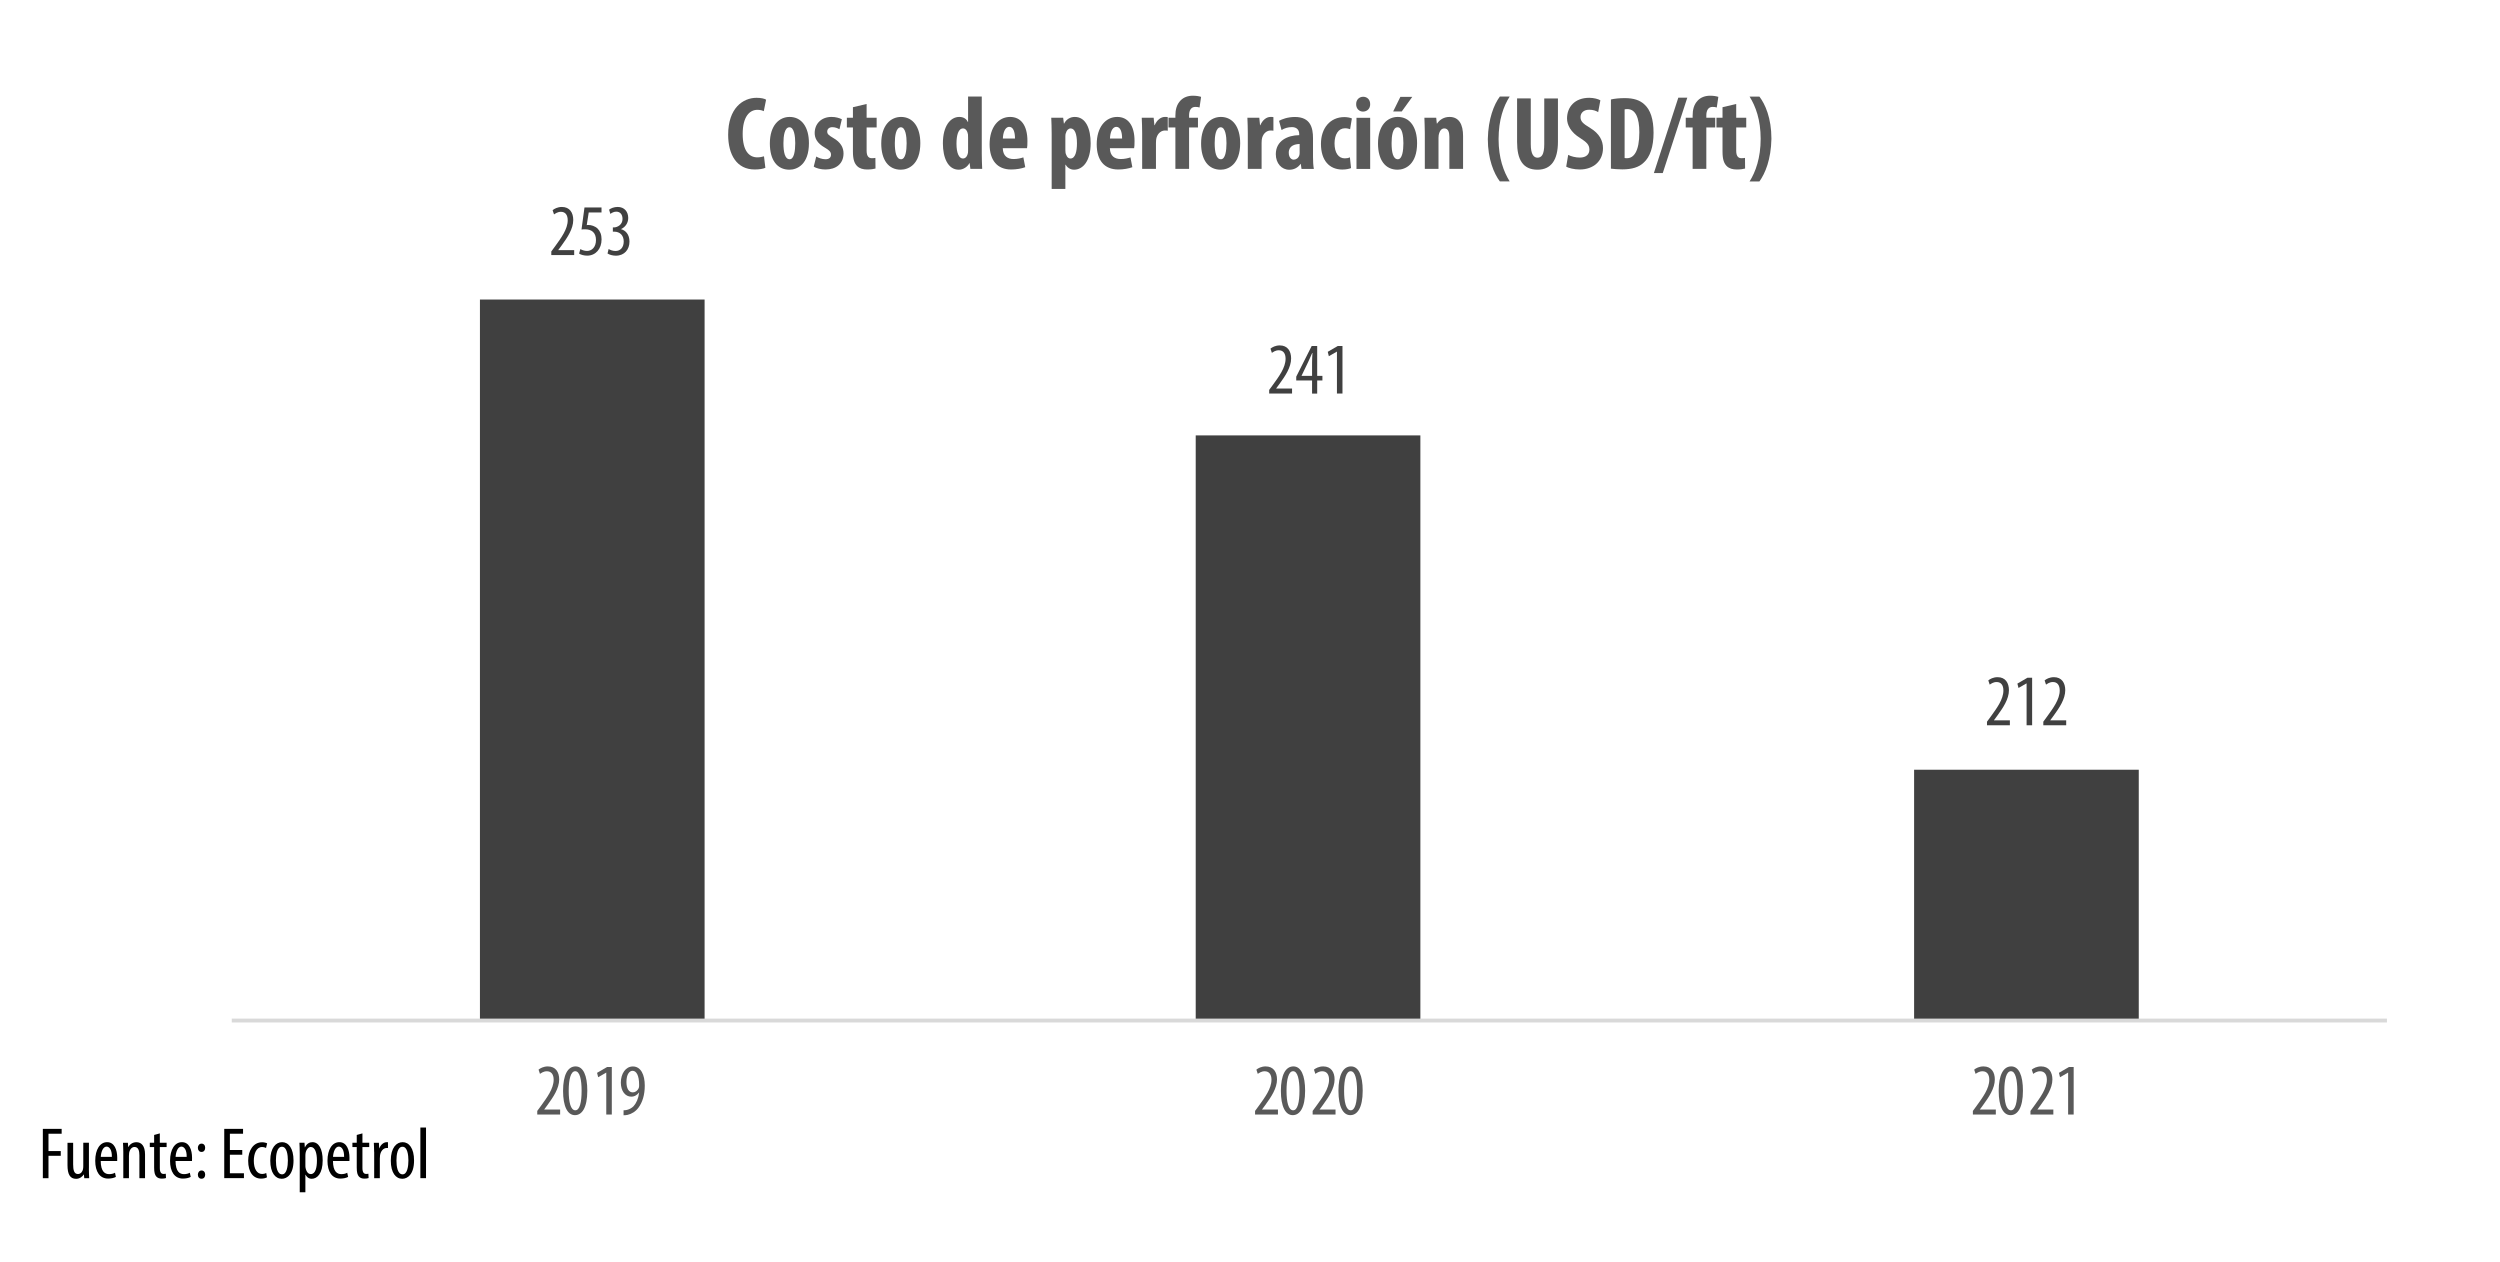 <?xml version="1.0" encoding="utf-8"?>
<!-- Generator: Adobe Illustrator 26.4.1, SVG Export Plug-In . SVG Version: 6.00 Build 0)  -->
<svg version="1.1" id="Layer_1" xmlns="http://www.w3.org/2000/svg" xmlns:xlink="http://www.w3.org/1999/xlink" x="0px" y="0px"
	 width="478.5px" height="241.5px" viewBox="0 0 478.5 241.5" style="enable-background:new 0 0 478.5 241.5;" xml:space="preserve"
	>
<style type="text/css">
	.st0{clip-path:url(#SVGID_00000122688994280860313650000017056073978951158151_);fill:#404040;}
	
		.st1{clip-path:url(#SVGID_00000069389049434934065100000005043334286876308365_);fill:none;stroke:#D9D9D9;stroke-width:0.75;stroke-linejoin:round;stroke-miterlimit:10;}
	.st2{clip-path:url(#SVGID_00000047753300919942328340000009085651023718420112_);}
	.st3{fill:#404040;}
	.st4{clip-path:url(#SVGID_00000016076480346945156960000010639341886648550827_);}
	.st5{clip-path:url(#SVGID_00000152227422776628734720000015760432842185901477_);}
	.st6{clip-path:url(#SVGID_00000112617155699702233260000017904563469470325414_);}
	.st7{fill:#595959;}
	.st8{clip-path:url(#SVGID_00000183941001478806497000000009715444315116806544_);}
	.st9{clip-path:url(#SVGID_00000036221265959564679000000015235908673176346554_);}
	.st10{clip-path:url(#SVGID_00000080198674284954763460000010731179131702433213_);}
	.st11{clip-path:url(#SVGID_00000099626384969941369090000002832787085671112081_);}
</style>
<g>
	<defs>
		<rect id="SVGID_1_" x="44.36" y="41.33" width="413" height="154"/>
	</defs>
	<clipPath id="SVGID_00000013162958976765450800000011160915352953255558_">
		<use xlink:href="#SVGID_1_"  style="overflow:visible;"/>
	</clipPath>
	<path style="clip-path:url(#SVGID_00000013162958976765450800000011160915352953255558_);fill:#404040;" d="M366.36,147.33h43v48
		h-43V147.33z M228.86,83.33h43v112h-43V83.33z M91.86,57.33h43v138h-43V57.33z"/>
</g>
<g>
	<defs>
		<rect id="SVGID_00000112622006440480885980000010135369531945332662_" x="7.36" y="5.33" width="463" height="250"/>
	</defs>
	<clipPath id="SVGID_00000138567884877366199250000010987920146814668194_">
		<use xlink:href="#SVGID_00000112622006440480885980000010135369531945332662_"  style="overflow:visible;"/>
	</clipPath>
	
		<line style="clip-path:url(#SVGID_00000138567884877366199250000010987920146814668194_);fill:none;stroke:#D9D9D9;stroke-width:0.75;stroke-linejoin:round;stroke-miterlimit:10;" x1="44.36" y1="195.33" x2="456.86" y2="195.33"/>
</g>
<g>
	<defs>
		<rect id="SVGID_00000108302668524400729540000005684643456287143852_" x="7.36" y="5.33" width="463" height="250"/>
	</defs>
	<clipPath id="SVGID_00000098939778330200363560000011850462619840956591_">
		<use xlink:href="#SVGID_00000108302668524400729540000005684643456287143852_"  style="overflow:visible;"/>
	</clipPath>
	<g style="clip-path:url(#SVGID_00000098939778330200363560000011850462619840956591_);">
		<path class="st3" d="M105.52,48.83v-0.7l0.77-1.05c1.08-1.5,2.37-3.21,2.37-4.92c0-1.01-0.45-1.62-1.3-1.62
			c-0.66,0-1.08,0.35-1.32,0.5l-0.27-0.81c0.32-0.27,0.95-0.62,1.78-0.62c1.51,0,2.17,1.12,2.17,2.49c0,1.71-1.12,3.36-2.24,4.9
			l-0.62,0.84v0.03h3.04v0.95H105.52z"/>
		<path class="st3" d="M115.13,40.67h-2.45l-0.38,2.42c0.11-0.03,0.21-0.03,0.34-0.03c0.49,0,1.25,0.21,1.74,0.69
			c0.48,0.48,0.76,1.15,0.76,2.07c0,1.81-1.13,3.11-2.76,3.11c-0.55,0-1.18-0.15-1.54-0.39l0.24-0.87c0.28,0.17,0.77,0.36,1.27,0.36
			c0.92,0,1.72-0.71,1.72-2.1c0-1.44-0.88-2.04-2.06-2.04c-0.34,0-0.55,0.01-0.71,0.04l0.57-4.22h3.26V40.67z"/>
		<path class="st3" d="M116.49,47.66c0.28,0.17,0.77,0.38,1.32,0.38c0.94,0,1.57-0.69,1.57-1.82c0-1.19-0.74-1.88-1.83-1.88h-0.25
			v-0.81h0.21c0.64-0.01,1.64-0.5,1.64-1.62c0-0.91-0.49-1.4-1.2-1.4c-0.45,0-0.84,0.22-1.13,0.43l-0.24-0.81
			c0.34-0.27,0.95-0.52,1.64-0.52c1.29,0,2.02,0.92,2.02,2.1c0,0.91-0.48,1.71-1.36,2.13v0.03c0.81,0.22,1.6,0.95,1.6,2.38
			c0,1.48-0.95,2.69-2.6,2.69c-0.59,0-1.23-0.17-1.6-0.42L116.49,47.66z"/>
	</g>
</g>
<g>
	<defs>
		<rect id="SVGID_00000104704789777987102590000016682236005770611369_" x="7.36" y="5.33" width="463" height="250"/>
	</defs>
	<clipPath id="SVGID_00000000942092015191068440000000512915320103549347_">
		<use xlink:href="#SVGID_00000104704789777987102590000016682236005770611369_"  style="overflow:visible;"/>
	</clipPath>
	<g style="clip-path:url(#SVGID_00000000942092015191068440000000512915320103549347_);">
		<path class="st3" d="M242.92,75.33v-0.7l0.77-1.05c1.08-1.5,2.37-3.21,2.37-4.92c0-1.01-0.45-1.62-1.3-1.62
			c-0.66,0-1.08,0.35-1.32,0.5l-0.27-0.81c0.32-0.27,0.95-0.62,1.78-0.62c1.51,0,2.17,1.12,2.17,2.49c0,1.71-1.12,3.36-2.24,4.9
			l-0.62,0.84v0.03h3.04v0.95H242.92z"/>
		<path class="st3" d="M251.13,75.33v-2.51h-3.03v-0.73l2.96-5.87h1.05v5.72h1v0.88h-1v2.51H251.13z M251.13,71.94v-2.58
			c0-0.63,0.04-1.19,0.08-1.79h-0.06c-0.31,0.73-0.5,1.16-0.77,1.72l-1.26,2.62v0.03H251.13z"/>
		<path class="st3" d="M255.88,67.31h-0.03l-1.51,0.87l-0.21-0.84l1.92-1.12h0.9v9.1h-1.06V67.31z"/>
	</g>
</g>
<g>
	<defs>
		<rect id="SVGID_00000150792704987267532700000016429847698199471501_" x="7.36" y="5.33" width="463" height="250"/>
	</defs>
	<clipPath id="SVGID_00000007395988122982807150000008135786077042361478_">
		<use xlink:href="#SVGID_00000150792704987267532700000016429847698199471501_"  style="overflow:visible;"/>
	</clipPath>
	<g style="clip-path:url(#SVGID_00000007395988122982807150000008135786077042361478_);">
		<path class="st3" d="M380.31,138.83v-0.7l0.77-1.05c1.08-1.5,2.37-3.21,2.37-4.92c0-1.01-0.45-1.62-1.3-1.62
			c-0.66,0-1.08,0.35-1.32,0.5l-0.27-0.81c0.32-0.27,0.95-0.62,1.78-0.62c1.51,0,2.17,1.12,2.17,2.49c0,1.71-1.12,3.36-2.24,4.9
			l-0.62,0.84v0.03h3.04v0.95H380.31z"/>
		<path class="st3" d="M387.88,130.81h-0.03l-1.51,0.87l-0.21-0.84l1.92-1.12h0.9v9.1h-1.06V130.81z"/>
		<path class="st3" d="M391.09,138.83v-0.7l0.77-1.05c1.08-1.5,2.37-3.21,2.37-4.92c0-1.01-0.45-1.62-1.3-1.62
			c-0.66,0-1.08,0.35-1.32,0.5l-0.27-0.81c0.32-0.27,0.95-0.62,1.78-0.62c1.51,0,2.17,1.12,2.17,2.49c0,1.71-1.12,3.36-2.24,4.9
			l-0.62,0.84v0.03h3.04v0.95H391.09z"/>
	</g>
</g>
<g>
	<defs>
		<rect id="SVGID_00000022562123463326027420000008250104750097181354_" x="7.36" y="5.33" width="463" height="250"/>
	</defs>
	<clipPath id="SVGID_00000034048144956341764820000013933079828392107407_">
		<use xlink:href="#SVGID_00000022562123463326027420000008250104750097181354_"  style="overflow:visible;"/>
	</clipPath>
	<g style="clip-path:url(#SVGID_00000034048144956341764820000013933079828392107407_);">
		<path class="st7" d="M102.83,213.33v-0.7l0.77-1.05c1.08-1.5,2.37-3.21,2.37-4.92c0-1.01-0.45-1.62-1.3-1.62
			c-0.66,0-1.08,0.35-1.32,0.5l-0.27-0.81c0.32-0.27,0.95-0.62,1.78-0.62c1.51,0,2.17,1.12,2.17,2.49c0,1.71-1.12,3.36-2.24,4.9
			l-0.62,0.84v0.03h3.04v0.95H102.83z"/>
		<path class="st7" d="M112.41,208.76c0,3.32-1.05,4.68-2.37,4.68c-1.42,0-2.27-1.68-2.27-4.65c0-3.07,0.91-4.68,2.4-4.68
			C111.64,204.11,112.41,205.86,112.41,208.76z M108.85,208.77c0,2.2,0.38,3.74,1.27,3.74c0.85,0,1.2-1.55,1.2-3.74
			c0-2.13-0.35-3.74-1.22-3.74C109.24,205.03,108.85,206.59,108.85,208.77z"/>
		<path class="st7" d="M116.03,205.31H116l-1.51,0.87l-0.21-0.84l1.92-1.12h0.9v9.1h-1.06V205.31z"/>
		<path class="st7" d="M119.35,212.51c0.24,0,0.43-0.03,0.67-0.08c0.46-0.11,0.91-0.36,1.25-0.71c0.5-0.56,0.91-1.39,1.06-2.59
			h-0.04c-0.34,0.43-0.81,0.77-1.47,0.77c-1.13,0-1.99-1.05-1.99-2.7c0-1.67,0.9-3.08,2.3-3.08c1.56,0,2.28,1.64,2.28,3.66
			c0,1.79-0.45,3.21-1.2,4.22c-0.53,0.73-1.3,1.21-2.1,1.39c-0.29,0.06-0.53,0.07-0.76,0.07V212.51z M119.9,207.09
			c0,1.34,0.5,1.99,1.23,1.99c0.45,0,0.9-0.31,1.12-0.81c0.06-0.15,0.08-0.28,0.08-0.59c0-1.9-0.55-2.73-1.26-2.73
			C120.53,204.95,119.9,205.54,119.9,207.09z"/>
	</g>
</g>
<g>
	<defs>
		<rect id="SVGID_00000139992937701076330950000016889426427275961254_" x="7.36" y="5.33" width="463" height="250"/>
	</defs>
	<clipPath id="SVGID_00000036972849642667891990000017456570370300994216_">
		<use xlink:href="#SVGID_00000139992937701076330950000016889426427275961254_"  style="overflow:visible;"/>
	</clipPath>
	<g style="clip-path:url(#SVGID_00000036972849642667891990000017456570370300994216_);">
		<path class="st7" d="M240.22,213.33v-0.7l0.77-1.05c1.08-1.5,2.37-3.21,2.37-4.92c0-1.01-0.45-1.62-1.3-1.62
			c-0.66,0-1.08,0.35-1.32,0.5l-0.27-0.81c0.32-0.27,0.95-0.62,1.78-0.62c1.51,0,2.17,1.12,2.17,2.49c0,1.71-1.12,3.36-2.24,4.9
			l-0.62,0.84v0.03h3.04v0.95H240.22z"/>
		<path class="st7" d="M249.8,208.76c0,3.32-1.05,4.68-2.37,4.68c-1.42,0-2.27-1.68-2.27-4.65c0-3.07,0.91-4.68,2.4-4.68
			C249.03,204.11,249.8,205.86,249.8,208.76z M246.24,208.77c0,2.2,0.38,3.74,1.27,3.74c0.85,0,1.21-1.55,1.21-3.74
			c0-2.13-0.35-3.74-1.22-3.74C246.63,205.03,246.24,206.59,246.24,208.77z"/>
		<path class="st7" d="M251.24,213.33v-0.7l0.77-1.05c1.08-1.5,2.37-3.21,2.37-4.92c0-1.01-0.45-1.62-1.3-1.62
			c-0.66,0-1.08,0.35-1.32,0.5l-0.27-0.81c0.32-0.27,0.95-0.62,1.78-0.62c1.51,0,2.17,1.12,2.17,2.49c0,1.71-1.12,3.36-2.24,4.9
			l-0.62,0.84v0.03h3.04v0.95H251.24z"/>
		<path class="st7" d="M260.82,208.76c0,3.32-1.05,4.68-2.37,4.68c-1.42,0-2.27-1.68-2.27-4.65c0-3.07,0.91-4.68,2.4-4.68
			C260.05,204.11,260.82,205.86,260.82,208.76z M257.26,208.77c0,2.2,0.38,3.74,1.27,3.74c0.85,0,1.21-1.55,1.21-3.74
			c0-2.13-0.35-3.74-1.22-3.74C257.65,205.03,257.26,206.59,257.26,208.77z"/>
	</g>
</g>
<g>
	<defs>
		<rect id="SVGID_00000080924593877654708410000001865394616620366464_" x="7.36" y="5.33" width="463" height="250"/>
	</defs>
	<clipPath id="SVGID_00000153699471075199390410000005968733117090999211_">
		<use xlink:href="#SVGID_00000080924593877654708410000001865394616620366464_"  style="overflow:visible;"/>
	</clipPath>
	<g style="clip-path:url(#SVGID_00000153699471075199390410000005968733117090999211_);">
		<path class="st7" d="M377.61,213.33v-0.7l0.77-1.05c1.08-1.5,2.37-3.21,2.37-4.92c0-1.01-0.45-1.62-1.3-1.62
			c-0.66,0-1.08,0.35-1.32,0.5l-0.27-0.81c0.32-0.27,0.95-0.62,1.78-0.62c1.51,0,2.17,1.12,2.17,2.49c0,1.71-1.12,3.36-2.24,4.9
			l-0.62,0.84v0.03H382v0.95H377.61z"/>
		<path class="st7" d="M387.19,208.76c0,3.32-1.05,4.68-2.37,4.68c-1.42,0-2.27-1.68-2.27-4.65c0-3.07,0.91-4.68,2.4-4.68
			C386.42,204.11,387.19,205.86,387.19,208.76z M383.63,208.77c0,2.2,0.38,3.74,1.27,3.74c0.85,0,1.21-1.55,1.21-3.74
			c0-2.13-0.35-3.74-1.22-3.74C384.02,205.03,383.63,206.59,383.63,208.77z"/>
		<path class="st7" d="M388.63,213.33v-0.7l0.77-1.05c1.08-1.5,2.37-3.21,2.37-4.92c0-1.01-0.45-1.62-1.3-1.62
			c-0.66,0-1.08,0.35-1.32,0.5l-0.27-0.81c0.32-0.27,0.95-0.62,1.78-0.62c1.51,0,2.17,1.12,2.17,2.49c0,1.71-1.12,3.36-2.24,4.9
			l-0.62,0.84v0.03h3.04v0.95H388.63z"/>
		<path class="st7" d="M395.83,205.31h-0.03l-1.51,0.87l-0.21-0.84l1.92-1.12h0.9v9.1h-1.06V205.31z"/>
	</g>
</g>
<g>
	<defs>
		<rect id="SVGID_00000143618099125875701400000001181562326646361984_" x="7.36" y="5.33" width="463" height="250"/>
	</defs>
	<clipPath id="SVGID_00000007387034584746782330000010150433466064028851_">
		<use xlink:href="#SVGID_00000143618099125875701400000001181562326646361984_"  style="overflow:visible;"/>
	</clipPath>
	<g style="clip-path:url(#SVGID_00000007387034584746782330000010150433466064028851_);">
		<path class="st7" d="M146.49,32.12c-0.38,0.18-1.12,0.32-2.04,0.32c-3.44,0-5.08-2.84-5.08-6.66c0-5.08,2.82-7.06,5.44-7.06
			c0.92,0,1.56,0.18,1.82,0.36l-0.44,2.2c-0.3-0.14-0.64-0.26-1.22-0.26c-1.48,0-2.82,1.28-2.82,4.62c0,3.22,1.22,4.48,2.82,4.48
			c0.44,0,0.94-0.1,1.26-0.2L146.49,32.12z"/>
		<path class="st7" d="M154.83,27.4c0,4.08-2.26,5.08-3.74,5.08c-2.34,0-3.74-1.84-3.74-5.02c0-3.52,1.84-5.08,3.78-5.08
			C153.43,22.38,154.83,24.32,154.83,27.4z M149.95,27.4c0,1.68,0.26,3.08,1.2,3.08c0.84,0,1.06-1.64,1.06-3.08
			c0-1.34-0.22-3.04-1.1-3.04C150.15,24.36,149.95,26.06,149.95,27.4z"/>
		<path class="st7" d="M156.23,29.96c0.38,0.24,1.1,0.52,1.76,0.52c0.68,0,1.06-0.3,1.06-0.88c0-0.5-0.28-0.82-1.14-1.32
			c-1.6-0.9-1.98-1.92-1.98-2.82c0-1.76,1.26-3.08,3.22-3.08c0.82,0,1.46,0.2,1.98,0.44l-0.46,1.92c-0.38-0.22-0.84-0.4-1.36-0.4
			c-0.66,0-0.98,0.4-0.98,0.84s0.22,0.68,1.14,1.22c1.44,0.82,1.98,1.84,1.98,2.96c0,2-1.44,3.08-3.46,3.08
			c-0.82,0-1.78-0.22-2.24-0.56L156.23,29.96z"/>
		<path class="st7" d="M165.87,19.9v2.64h1.92v1.86h-1.92v4.46c0,1.14,0.48,1.42,1,1.42c0.26,0,0.46-0.02,0.68-0.06l0.02,2.04
			c-0.36,0.1-0.9,0.18-1.6,0.18c-0.76,0-1.42-0.18-1.88-0.62c-0.54-0.52-0.84-1.26-0.84-2.8V24.4h-1.16v-1.86h1.16v-2.02
			L165.87,19.9z"/>
		<path class="st7" d="M176.15,27.4c0,4.08-2.26,5.08-3.74,5.08c-2.34,0-3.74-1.84-3.74-5.02c0-3.52,1.84-5.08,3.78-5.08
			C174.75,22.38,176.15,24.32,176.15,27.4z M171.27,27.4c0,1.68,0.26,3.08,1.2,3.08c0.84,0,1.06-1.64,1.06-3.08
			c0-1.34-0.22-3.04-1.1-3.04C171.47,24.36,171.27,26.06,171.27,27.4z"/>
		<path class="st7" d="M187.91,18.48v10.94c0,0.94,0.04,2,0.08,2.9h-2.26l-0.14-1.1h-0.04c-0.36,0.68-1.14,1.26-2.04,1.26
			c-2.08,0-3.04-2.3-3.04-5.04c0-3.4,1.48-5.06,3.14-5.06c0.86,0,1.4,0.42,1.64,0.98h0.04v-4.88H187.91z M185.29,26.3
			c0-0.18,0-0.38-0.02-0.58c-0.1-0.6-0.42-1.14-0.94-1.14c-0.92,0-1.26,1.34-1.26,2.92c0,1.86,0.5,2.84,1.24,2.84
			c0.32,0,0.7-0.18,0.9-0.86c0.06-0.14,0.08-0.36,0.08-0.6V26.3z"/>
		<path class="st7" d="M191.93,28.36c0.04,1.52,0.92,2.08,2.08,2.08c0.74,0,1.4-0.16,1.86-0.32l0.36,1.88
			c-0.68,0.26-1.7,0.44-2.7,0.44c-2.66,0-4.12-1.76-4.12-4.82c0-3.28,1.7-5.24,3.92-5.24c2.1,0,3.32,1.66,3.32,4.62
			c0,0.7-0.02,1.08-0.08,1.36H191.93z M194.27,26.52c0-1.26-0.32-2.24-1.1-2.24c-0.86,0-1.2,1.26-1.22,2.24H194.27z"/>
		<path class="st7" d="M201.29,25.64c0-1.18-0.04-2.18-0.08-3.1h2.28l0.14,1.12h0.04c0.4-0.8,1.14-1.28,2.04-1.28
			c2.16,0,3.04,2.32,3.04,5.04c0,3.48-1.54,5.06-3.18,5.06c-0.8,0-1.34-0.5-1.62-0.96h-0.04v4.64h-2.62V25.64z M203.91,28.74
			c0,0.34,0.04,0.64,0.14,0.84c0.2,0.6,0.54,0.76,0.84,0.76c0.92,0,1.24-1.36,1.24-2.9c0-1.86-0.44-2.86-1.22-2.86
			c-0.4,0-0.78,0.38-0.88,0.84c-0.1,0.2-0.12,0.46-0.12,0.7V28.74z"/>
		<path class="st7" d="M212.43,28.36c0.04,1.52,0.92,2.08,2.08,2.08c0.74,0,1.4-0.16,1.86-0.32l0.36,1.88
			c-0.68,0.26-1.7,0.44-2.7,0.44c-2.66,0-4.12-1.76-4.12-4.82c0-3.28,1.7-5.24,3.92-5.24c2.1,0,3.32,1.66,3.32,4.62
			c0,0.7-0.02,1.08-0.08,1.36H212.43z M214.77,26.52c0-1.26-0.32-2.24-1.1-2.24c-0.86,0-1.2,1.26-1.22,2.24H214.77z"/>
		<path class="st7" d="M218.61,25.48c0-0.98-0.04-2.04-0.08-2.94h2.28l0.14,1.42h0.06c0.44-1.04,1.22-1.58,1.94-1.58
			c0.26,0,0.4,0,0.56,0.04v2.6c-0.16-0.04-0.34-0.04-0.56-0.04c-0.56,0-1.3,0.38-1.6,1.4c-0.06,0.22-0.1,0.56-0.1,0.98v4.96h-2.64
			V25.48z"/>
		<path class="st7" d="M224.97,32.33V24.4h-1.32v-1.86h1.32v-0.4c0-1.1,0.22-2.12,1-2.92c0.58-0.6,1.42-0.9,2.34-0.9
			c0.68,0,1.2,0.1,1.58,0.22l-0.3,2.04c-0.2-0.08-0.48-0.12-0.8-0.12c-0.88,0-1.2,0.76-1.2,1.62v0.46h1.7v1.86h-1.7v7.92H224.97z"/>
		<path class="st7" d="M237.37,27.4c0,4.08-2.26,5.08-3.74,5.08c-2.34,0-3.74-1.84-3.74-5.02c0-3.52,1.84-5.08,3.78-5.08
			C235.97,22.38,237.37,24.32,237.37,27.4z M232.49,27.4c0,1.68,0.26,3.08,1.2,3.08c0.84,0,1.06-1.64,1.06-3.08
			c0-1.34-0.22-3.04-1.1-3.04C232.69,24.36,232.49,26.06,232.49,27.4z"/>
		<path class="st7" d="M238.83,25.48c0-0.98-0.04-2.04-0.08-2.94h2.28l0.14,1.42h0.06c0.44-1.04,1.22-1.58,1.94-1.58
			c0.26,0,0.4,0,0.56,0.04v2.6c-0.16-0.04-0.34-0.04-0.56-0.04c-0.56,0-1.3,0.38-1.6,1.4c-0.06,0.22-0.1,0.56-0.1,0.98v4.96h-2.64
			V25.48z"/>
		<path class="st7" d="M249.11,32.33l-0.14-0.96h-0.04c-0.54,0.76-1.3,1.12-2.16,1.12c-1.48,0-2.58-1.24-2.58-2.98
			c0-2.56,2.26-3.62,4.48-3.64v-0.22c0-0.76-0.46-1.32-1.38-1.32c-0.78,0-1.42,0.2-2,0.56l-0.48-1.76c0.54-0.32,1.68-0.74,3.04-0.74
			c2.98,0,3.46,2.08,3.46,4.06v3.64c0,0.78,0.04,1.58,0.16,2.24H249.11z M248.75,27.56c-0.88,0.02-2.08,0.3-2.08,1.66
			c0,0.98,0.54,1.34,0.94,1.34c0.42,0,0.9-0.26,1.08-0.84c0.04-0.14,0.06-0.3,0.06-0.46V27.56z"/>
		<path class="st7" d="M258.59,32.17c-0.26,0.12-0.92,0.28-1.66,0.28c-2.48,0-4.1-1.72-4.1-4.92c0-3.02,1.78-5.12,4.48-5.12
			c0.62,0,1.18,0.14,1.44,0.26l-0.34,2.06c-0.22-0.08-0.54-0.18-0.98-0.18c-1.26,0-2,1.2-2,2.9c0,1.78,0.74,2.86,1.96,2.86
			c0.38,0,0.7-0.06,0.98-0.2L258.59,32.17z"/>
		<path class="st7" d="M262.25,19.94c0.02,0.84-0.58,1.42-1.38,1.42c-0.72,0-1.32-0.58-1.3-1.42c-0.02-0.88,0.62-1.42,1.34-1.42
			C261.67,18.52,262.25,19.06,262.25,19.94z M259.63,32.33v-9.78h2.62v9.78H259.63z"/>
		<path class="st7" d="M271.23,27.4c0,4.08-2.26,5.08-3.74,5.08c-2.34,0-3.74-1.84-3.74-5.02c0-3.52,1.84-5.08,3.78-5.08
			C269.83,22.38,271.23,24.32,271.23,27.4z M266.35,27.4c0,1.68,0.26,3.08,1.2,3.08c0.84,0,1.06-1.64,1.06-3.08
			c0-1.34-0.22-3.04-1.1-3.04C266.55,24.36,266.35,26.06,266.35,27.4z M270.31,18.54l-2.02,2.8h-1.64l1.38-2.8H270.31z"/>
		<path class="st7" d="M272.71,25.48c0-1.08-0.06-2.02-0.08-2.94h2.26l0.12,1.12h0.04c0.52-0.78,1.36-1.28,2.38-1.28
			c1.86,0,2.6,1.48,2.6,3.66v6.28h-2.62V26.2c0-0.84-0.2-1.62-0.96-1.62c-0.44,0-0.8,0.3-0.98,0.88c-0.08,0.2-0.14,0.52-0.14,0.9
			v5.96h-2.62V25.48z"/>
		<path class="st7" d="M288.95,18.48c-1.16,1.82-2.12,4.42-2.12,8.16c0,3.62,0.96,6.2,2.12,8.08h-1.88c-1.12-1.5-2.3-4.24-2.3-8.1
			c0.08-3.9,1.18-6.62,2.3-8.14H288.95z"/>
		<path class="st7" d="M292.99,18.84v8.76c0,1.98,0.6,2.58,1.28,2.58c0.76,0,1.3-0.54,1.3-2.58v-8.76h2.62v8.3
			c0,3.46-1.3,5.34-3.9,5.34c-2.82,0-3.92-1.94-3.92-5.32v-8.32H292.99z"/>
		<path class="st7" d="M300.15,29.64c0.54,0.3,1.46,0.52,2.22,0.52c1.24,0,1.84-0.64,1.84-1.52c0-0.98-0.6-1.46-1.74-2.2
			c-1.84-1.12-2.54-2.54-2.54-3.76c0-2.16,1.44-3.96,4.26-3.96c0.88,0,1.72,0.24,2.12,0.48l-0.42,2.26
			c-0.38-0.24-0.96-0.46-1.72-0.46c-1.12,0-1.66,0.68-1.66,1.4c0,0.8,0.4,1.22,1.86,2.1c1.78,1.08,2.44,2.44,2.44,3.86
			c0,2.46-1.82,4.08-4.46,4.08c-1.08,0-2.14-0.28-2.58-0.54L300.15,29.64z"/>
		<path class="st7" d="M308.33,19.04c0.66-0.16,1.62-0.26,2.66-0.26c1.7,0,2.88,0.4,3.74,1.2c1.16,1.04,1.76,2.82,1.76,5.44
			c0,2.72-0.7,4.66-1.88,5.7c-0.9,0.88-2.24,1.3-4.12,1.3c-0.82,0-1.64-0.08-2.16-0.14V19.04z M310.95,30.24
			c0.12,0.04,0.32,0.04,0.46,0.04c1.26,0,2.36-1.24,2.36-4.96c0-2.76-0.72-4.44-2.3-4.44c-0.18,0-0.36,0-0.52,0.06V30.24z"/>
		<path class="st7" d="M316.55,33.13l4.68-14.44h1.72l-4.7,14.44H316.55z"/>
		<path class="st7" d="M323.97,32.33V24.4h-1.32v-1.86h1.32v-0.4c0-1.1,0.22-2.12,1-2.92c0.58-0.6,1.42-0.9,2.34-0.9
			c0.68,0,1.2,0.1,1.58,0.22l-0.3,2.04c-0.2-0.08-0.48-0.12-0.8-0.12c-0.88,0-1.2,0.76-1.2,1.62v0.46h1.7v1.86h-1.7v7.92H323.97z"/>
		<path class="st7" d="M332.31,19.9v2.64h1.92v1.86h-1.92v4.46c0,1.14,0.48,1.42,1,1.42c0.26,0,0.46-0.02,0.68-0.06l0.02,2.04
			c-0.36,0.1-0.9,0.18-1.6,0.18c-0.76,0-1.42-0.18-1.88-0.62c-0.54-0.52-0.84-1.26-0.84-2.8V24.4h-1.16v-1.86h1.16v-2.02
			L332.31,19.9z"/>
		<path class="st7" d="M334.87,34.73c1.16-1.84,2.12-4.52,2.12-8.16s-0.96-6.24-2.12-8.08h1.88c1.12,1.46,2.3,4.12,2.3,8.08
			c-0.08,3.96-1.18,6.6-2.3,8.16H334.87z"/>
	</g>
</g>
<g>
	<defs>
		<rect id="SVGID_00000004544508637439515990000003589324619846994845_" x="7.36" y="5.33" width="464" height="251"/>
	</defs>
	<clipPath id="SVGID_00000072255189930240354930000003986022567181778307_">
		<use xlink:href="#SVGID_00000004544508637439515990000003589324619846994845_"  style="overflow:visible;"/>
	</clipPath>
	<g style="clip-path:url(#SVGID_00000072255189930240354930000003986022567181778307_);">
		<path d="M8.2,216.06h3.6V217H9.28v3.31h2.35v0.91H9.28v4.29H8.2V216.06z"/>
		<path d="M17.01,223.66c0,0.76,0.04,1.34,0.06,1.85h-0.94l-0.07-0.71h-0.03c-0.21,0.34-0.73,0.83-1.46,0.83
			c-1.19,0-1.65-0.92-1.65-2.61v-4.29H14v4.13c0,1.06,0.17,1.85,0.91,1.85c0.63,0,0.91-0.59,0.97-0.9c0.04-0.18,0.06-0.39,0.06-0.62
			v-4.47h1.08V223.66z"/>
		<path d="M19.28,222.21c0.01,2.07,0.83,2.52,1.61,2.52c0.46,0,0.85-0.11,1.12-0.27l0.17,0.8c-0.38,0.21-0.95,0.32-1.48,0.32
			c-1.62,0-2.47-1.33-2.47-3.4c0-2.2,0.92-3.57,2.28-3.57c1.39,0,1.93,1.46,1.93,3c0,0.25,0,0.43-0.01,0.6H19.28z M21.41,221.42
			c0.03-1.36-0.49-1.96-1.01-1.96c-0.7,0-1.06,1.04-1.11,1.96H21.41z"/>
		<path d="M23.6,220.48c0-0.8-0.04-1.21-0.06-1.75h0.94l0.06,0.81h0.03c0.29-0.55,0.84-0.92,1.55-0.92c0.94,0,1.64,0.7,1.64,2.34
			v4.55h-1.08v-4.37c0-0.8-0.15-1.61-0.94-1.61c-0.45,0-0.88,0.38-1.02,1.11c-0.03,0.17-0.04,0.38-0.04,0.6v4.27H23.6V220.48z"/>
		<path d="M30.59,216.93v1.79h1.3v0.83h-1.3v4.02c0,0.88,0.32,1.12,0.71,1.12c0.17,0,0.31-0.01,0.43-0.04l0.04,0.83
			c-0.2,0.07-0.45,0.11-0.8,0.11c-0.42,0-0.8-0.11-1.06-0.41c-0.27-0.31-0.41-0.77-0.41-1.71v-3.92h-0.83v-0.83h0.83v-1.49
			L30.59,216.93z"/>
		<path d="M33.6,222.21c0.01,2.07,0.83,2.52,1.61,2.52c0.46,0,0.85-0.11,1.12-0.27l0.17,0.8c-0.38,0.21-0.95,0.32-1.48,0.32
			c-1.62,0-2.47-1.33-2.47-3.4c0-2.2,0.92-3.57,2.28-3.57c1.39,0,1.93,1.46,1.93,3c0,0.25,0,0.43-0.01,0.6H33.6z M35.73,221.42
			c0.03-1.36-0.49-1.96-1.01-1.96c-0.7,0-1.06,1.04-1.11,1.96H35.73z"/>
		<path d="M37.87,219.69c0-0.46,0.31-0.8,0.7-0.8c0.43,0,0.7,0.32,0.7,0.8c0,0.46-0.25,0.79-0.7,0.79
			C38.16,220.48,37.87,220.16,37.87,219.69z M37.87,224.83c0-0.46,0.31-0.8,0.7-0.8c0.43,0,0.7,0.32,0.7,0.8
			c0,0.46-0.25,0.78-0.7,0.78C38.16,225.62,37.87,225.3,37.87,224.83z"/>
		<path d="M46.37,221.02H44v3.54h2.69v0.94h-3.77v-9.44h3.6V217H44v3.11h2.37V221.02z"/>
		<path d="M51.1,225.34c-0.24,0.14-0.64,0.25-1.12,0.25c-1.48,0-2.48-1.19-2.48-3.43c0-1.95,0.98-3.53,2.68-3.53
			c0.36,0,0.76,0.1,0.95,0.21l-0.21,0.88c-0.14-0.07-0.42-0.18-0.77-0.18c-1.08,0-1.57,1.29-1.57,2.62c0,1.58,0.6,2.54,1.6,2.54
			c0.29,0,0.53-0.07,0.78-0.18L51.1,225.34z"/>
		<path d="M56.18,222.12c0,2.62-1.22,3.5-2.25,3.5c-1.22,0-2.2-1.11-2.2-3.49c0-2.48,1.11-3.52,2.27-3.52
			C55.2,218.61,56.18,219.75,56.18,222.12z M52.81,222.12c0,1.12,0.2,2.65,1.18,2.65c0.92,0,1.11-1.6,1.11-2.65
			c0-1.04-0.18-2.63-1.13-2.63C52.99,219.48,52.81,221.08,52.81,222.12z"/>
		<path d="M57.37,220.84c0-1.04-0.04-1.64-0.06-2.12h0.97l0.06,0.87h0.03c0.36-0.73,0.9-0.98,1.43-0.98c1.18,0,1.96,1.26,1.96,3.49
			c0,2.51-1.04,3.52-2.1,3.52c-0.63,0-0.99-0.41-1.18-0.78h-0.03v3.36h-1.08V220.84z M58.45,223.01c0,0.21,0,0.41,0.04,0.56
			c0.21,0.97,0.7,1.15,0.99,1.15c0.9,0,1.18-1.23,1.18-2.61c0-1.4-0.34-2.58-1.19-2.58c-0.49,0-0.92,0.62-0.99,1.23
			c-0.03,0.17-0.03,0.34-0.03,0.52V223.01z"/>
		<path d="M63.73,222.21c0.01,2.07,0.83,2.52,1.61,2.52c0.46,0,0.85-0.11,1.12-0.27l0.17,0.8c-0.38,0.21-0.95,0.32-1.48,0.32
			c-1.62,0-2.47-1.33-2.47-3.4c0-2.2,0.92-3.57,2.28-3.57c1.39,0,1.93,1.46,1.93,3c0,0.25,0,0.43-0.01,0.6H63.73z M65.86,221.42
			c0.03-1.36-0.49-1.96-1.01-1.96c-0.7,0-1.06,1.04-1.11,1.96H65.86z"/>
		<path d="M69.37,216.93v1.79h1.3v0.83h-1.3v4.02c0,0.88,0.32,1.12,0.71,1.12c0.17,0,0.31-0.01,0.43-0.04l0.04,0.83
			c-0.2,0.07-0.45,0.11-0.8,0.11c-0.42,0-0.8-0.11-1.06-0.41c-0.27-0.31-0.41-0.77-0.41-1.71v-3.92h-0.83v-0.83h0.83v-1.49
			L69.37,216.93z"/>
		<path d="M71.61,220.48c0-0.58-0.04-1.25-0.06-1.75h0.97l0.06,1.06h0.03c0.22-0.64,0.8-1.18,1.43-1.18c0.08,0,0.15,0.01,0.22,0.01
			v1.11c-0.07-0.01-0.14-0.01-0.22-0.01c-0.69,0-1.19,0.63-1.3,1.42c-0.03,0.18-0.04,0.39-0.04,0.62v3.75h-1.08V220.48z"/>
		<path d="M79.25,222.12c0,2.62-1.22,3.5-2.25,3.5c-1.22,0-2.2-1.11-2.2-3.49c0-2.48,1.11-3.52,2.27-3.52
			C78.27,218.61,79.25,219.75,79.25,222.12z M75.88,222.12c0,1.12,0.2,2.65,1.18,2.65c0.92,0,1.11-1.6,1.11-2.65
			c0-1.04-0.18-2.63-1.13-2.63C76.06,219.48,75.88,221.08,75.88,222.12z"/>
		<path d="M80.46,215.81h1.08v9.69h-1.08V215.81z"/>
	</g>
</g>
</svg>
